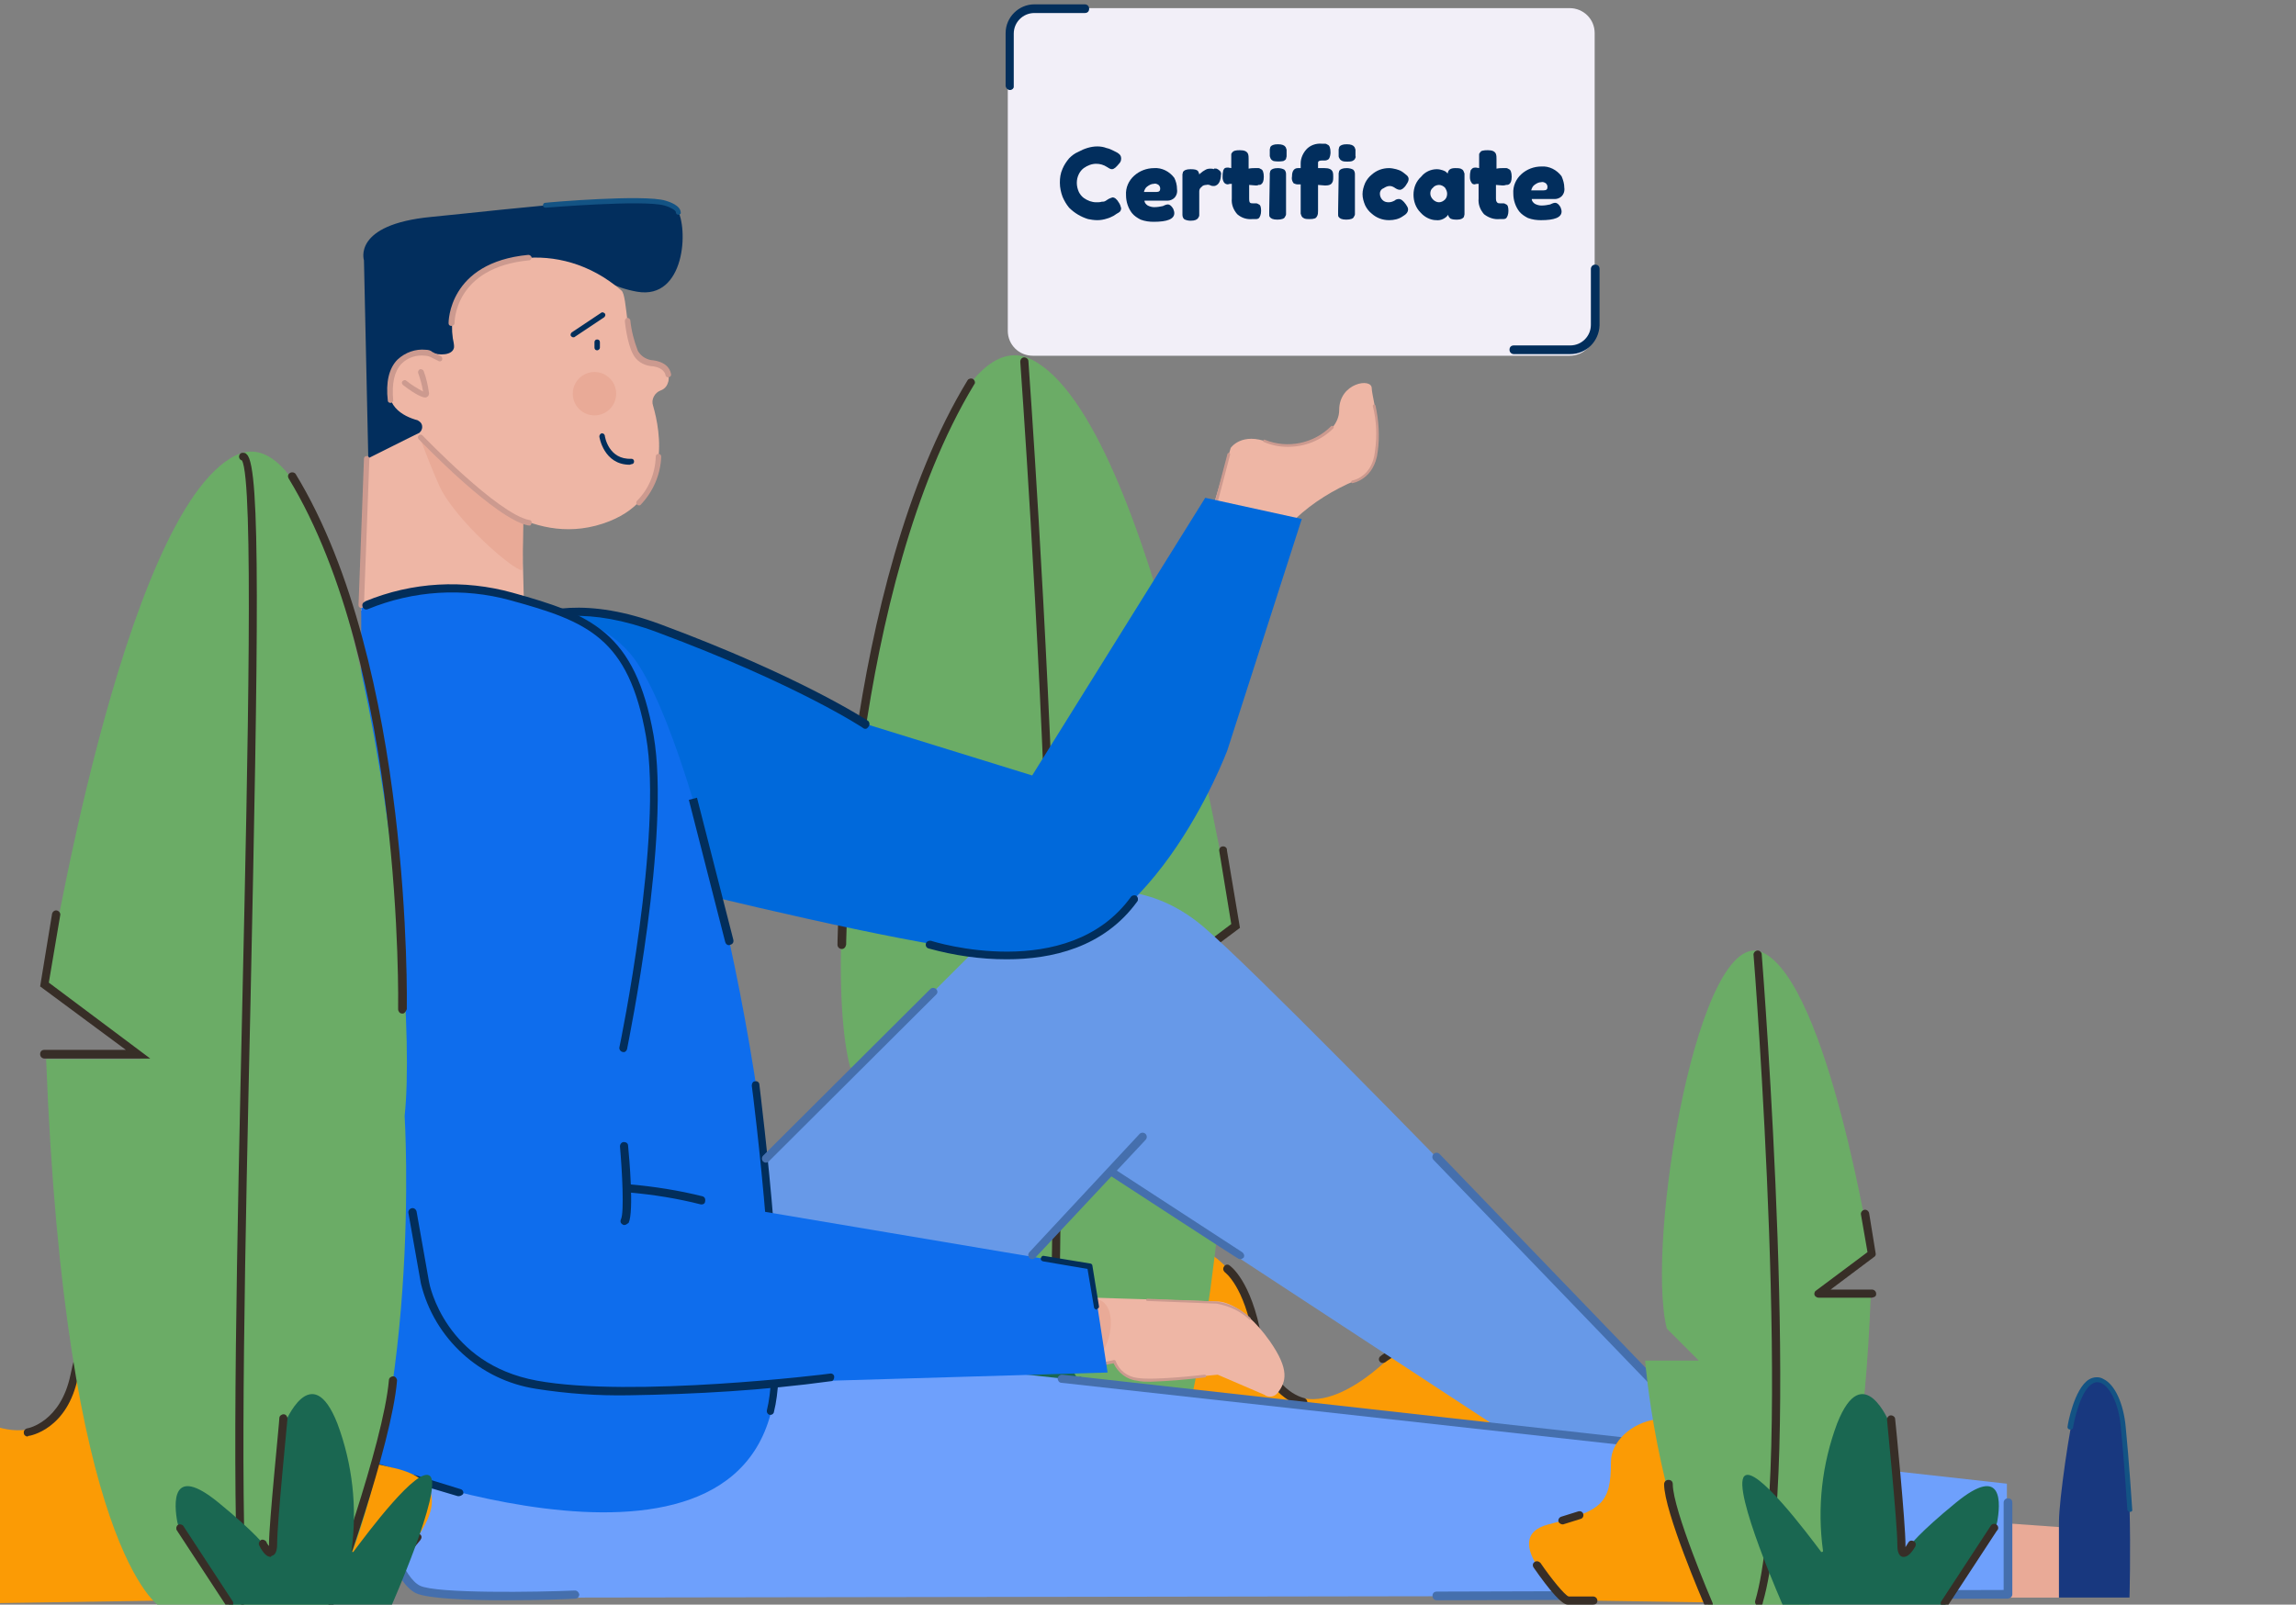 <?xml version="1.0" encoding="utf-8"?>
<!-- Generator: Adobe Illustrator 26.5.0, SVG Export Plug-In . SVG Version: 6.00 Build 0)  -->
<svg version="1.1" id="Layer_1" xmlns="http://www.w3.org/2000/svg" xmlns:xlink="http://www.w3.org/1999/xlink" x="0px" y="0px"
	 viewBox="0 0 423.3 295.9" style="enable-background:new 0 0 423.3 295.9;" xml:space="preserve">
<rect x="0" y="0" width="423.3" height="295.9" fill="#808080" stroke="none"/>
<style type="text/css">
	.st0{fill:#FB9B05;}
	.st1{fill:#372E27;}
	.st2{fill:#6BAC66;}
	.st3{fill:#1A6751;}
	.st4{fill:#EEB6A5;}
	.st5{fill:#E9AA97;}
	.st6{fill:#CC9A8F;}
	.st7{fill:#6799E8;}
	.st8{fill:#456FAD;}
	.st9{fill:#6EA0FC;}
	.st10{fill:#0069DB;}
	.st11{fill:#022E5B;}
	.st12{fill:#0E6DED;}
	.st13{fill:#022E5D;}
	.st14{fill:#F2EFF8;}
	.st15{fill:#18387F;}
	.st16{fill:#135384;}
</style>
<g id="Man_with_certificate">
	<g id="Group_340">
		<g id="Group_331">
			<g id="Path_3842">
				<path class="st0" d="M181,292.6c0,0-25.2-21.9-6.6-26.8s22-7.3,22-21.9s29.6-25.5,35.1,1.2c4.4,21.3,18.5,11,24,5.9
					c2.5-2.4,6-3.7,9.5-3.4c4.7,0.5,9.9,3.9,9.6,16.8c0,2.9-1.3,5.7-3.4,7.6c-5.9,5.3-17.9,17-14.5,21.7L181,292.6z"/>
			</g>
			<g id="Path_3843">
				<path class="st1" d="M273,254.6c-0.3,0-0.5-0.2-0.7-0.4c-1.6-3.3-3.8-5.3-6.5-6c-5-1.1-10.3,2.9-10.4,3c-0.3,0.2-0.8,0.2-1-0.1
					c-0.3-0.3-0.2-0.8,0.1-1c0.2-0.2,5.9-4.6,11.6-3.2c3.1,0.7,5.7,3,7.5,6.8c0.2,0.4,0,0.8-0.3,1
					C273.3,254.6,273.2,254.6,273,254.6z"/>
			</g>
			<g id="Path_3844">
				<path class="st1" d="M240.2,259.3h-0.1c-0.3-0.1-7.1-1.4-9-12.3c-1.7-9.9-5.3-12.4-5.3-12.4c-0.3-0.3-0.4-0.7-0.1-1.1
					c0.2-0.3,0.6-0.4,0.9-0.2c0.2,0.1,4.1,2.8,6,13.4c1.7,9.8,7.5,11,7.8,11.1c0.4,0.1,0.7,0.5,0.6,0.9
					C240.9,259,240.6,259.3,240.2,259.3z"/>
			</g>
			<g id="Path_3845">
				<path class="st1" d="M189.7,293.3H181c-2.3,0-8.8-8.9-11.5-12.8c-0.2-0.3-0.1-0.8,0.2-1c0.3-0.2,0.8-0.2,1,0.2c0,0,0,0,0,0
					c4,5.7,9,12,10.2,12.1h8.8c0.4,0,0.8,0.3,0.8,0.8S190.2,293.3,189.7,293.3L189.7,293.3z"/>
			</g>
			<g id="Line_213">
				<path class="st1" d="M179.3,265.2c-0.4,0-0.7-0.3-0.7-0.8c0-0.3,0.2-0.6,0.5-0.7l6-1.9c0.4-0.1,0.8,0.1,0.9,0.5
					c0.1,0.4-0.1,0.8-0.5,0.9l-6,1.9L179.3,265.2z"/>
			</g>
		</g>
		<g id="Group_332">
			<g id="Path_3846">
				<path class="st2" d="M205.1,293.5c0,0,18.6-11.2,22.3-108h-18.6l18.6-14.9c0,0-14.9-93.1-37.2-104.3s-41,100.6-33.5,130.4
					l11.1,11.1h-18.6c0,0,3.7,48.4,22.3,85.6L205.1,293.5z"/>
			</g>
			<g id="Path_3847">
				<path class="st1" d="M171.3,293.4c-0.3,0-0.6-0.2-0.7-0.5c-0.6-1.3-13.9-32.6-13.9-41.9c0-0.4,0.3-0.8,0.8-0.8s0.8,0.3,0.8,0.8
					c0,9,13.7,41,13.8,41.3c0.2,0.4,0,0.8-0.4,1C171.5,293.4,171.4,293.4,171.3,293.4z"/>
			</g>
			<g id="Path_3848">
				<path class="st1" d="M227.9,185.4h-20.8l19.9-15l-2.2-13.4c-0.1-0.4,0.1-0.8,0.5-0.9s0.8,0.1,0.9,0.5c0,0.1,0,0.1,0,0.2
					l2.4,14.3l-17.1,12.8h16.2c0.4,0,0.8,0.3,0.8,0.8S228.3,185.4,227.9,185.4L227.9,185.4z"/>
			</g>
			<g id="Path_3849">
				<path class="st1" d="M188.8,294.3h-0.2c-0.4-0.1-0.6-0.5-0.5-0.9c13.4-45.5,0.1-224.9,0-226.7c0-0.4,0.3-0.8,0.7-0.8
					c0,0,0,0,0,0c0.4,0,0.8,0.3,0.8,0.7c0,0,0,0,0,0c0.1,1.8,13.4,181.5,0,227.3C189.4,294.1,189.1,294.3,188.8,294.3z"/>
			</g>
			<g id="Path_3850">
				<path class="st1" d="M155.2,175L155.2,175c-0.4,0-0.8-0.3-0.8-0.8c0-0.7,0.9-66.2,24-104.1c0.2-0.3,0.7-0.4,1-0.2
					c0.3,0.2,0.5,0.7,0.2,1C156.9,108.4,156,173.6,156,174.2C155.9,174.7,155.6,175,155.2,175z"/>
			</g>
		</g>
		<g id="Group_333">
			<g id="Path_3851">
				<path class="st3" d="M210,293.5l10.2-15.3c0.5-0.7,0.8-1.6,1-2.4c0.7-3.5,1.5-12.2-8.5-4c-7.3,6-9.7,8.9-10.5,10.2
					c-0.1,0.1-0.2,0.2-0.3,0.1c-0.1,0-0.1-0.1-0.1-0.2l-2.6-26.4c0,0-5.4-13.6-10.9,0c-4.6,11.4-3.4,22.9-2.9,26.2
					c0,0.1-0.1,0.2-0.2,0.3c-0.1,0-0.2,0-0.2-0.1c-2.6-3.6-13.4-17.9-15.7-15.5c-2.7,2.7,8.1,27.2,8.1,27.2L210,293.5z"/>
			</g>
			<g id="Line_214">
				<path class="st1" d="M210.5,292.9c-0.1,0-0.2,0-0.3-0.1c-0.2-0.1-0.3-0.5-0.1-0.7l10.2-15.5c0.1-0.2,0.4-0.3,0.7-0.1
					c0,0,0,0,0,0c0.2,0.1,0.3,0.5,0.1,0.7l-10.2,15.5C210.8,292.8,210.6,292.9,210.5,292.9z"/>
			</g>
			<g id="Path_3852">
				<path class="st1" d="M201.9,282.5h-0.2c-0.8-0.2-0.9-1.3-0.9-2.4c0-4.2-2.1-25.4-2.1-25.6c0-0.3,0.2-0.5,0.4-0.6
					c0.3,0,0.5,0.2,0.6,0.5c0.1,0.9,2.1,21.5,2.1,25.8c0,0.5,0,0.9,0.1,1.3c0.4-0.5,0.8-1,1.1-1.6c0.1-0.2,0.4-0.3,0.7-0.2
					c0,0,0,0,0,0c0.2,0.1,0.4,0.4,0.2,0.7c0,0,0,0,0,0C203.5,281.4,202.7,282.5,201.9,282.5z"/>
			</g>
		</g>
		<g id="Group_334">
			<g id="Path_3853">
				<path class="st4" d="M198.3,252.7l7-1.8c0,0,1.5,2.8,3.7,3.4s15.5-0.8,15.5-0.8l8.6,3.7c0.8,0.6,1.9,0.4,2.5-0.4l0,0
					c1.5-2,2.2-4.2-1.5-9.5c-5.3-7.5-9.6-7.3-9.6-7.3l-26.2-0.8C198.4,239.2,191.6,245.2,198.3,252.7z"/>
			</g>
			<g id="Path_3854">
				<path class="st5" d="M198.4,252.1c0,0-5.5-11.1,2.5-12.5C207.5,238.4,205.1,252.9,198.4,252.1z"/>
			</g>
			<g id="Path_3855">
				<path class="st6" d="M212.1,254.8c-0.8,0-1.7,0-2.5-0.2c-1.9-0.2-3.5-1.5-4.3-3.2l-5.5,1.1c-0.1,0-0.3-0.1-0.3-0.2
					c0-0.1,0.1-0.3,0.2-0.3c0,0,0,0,0,0l5.7-1.2c0.1,0,0.2,0,0.3,0.2c0.6,1.7,2.2,2.9,4,3.1c3.3,0.5,12.3-0.6,12.4-0.6
					c0.1,0,0.3,0.1,0.3,0.2c0,0,0,0,0,0c0,0.1-0.1,0.3-0.2,0.3c0,0,0,0,0,0C218.7,254.4,215.4,254.7,212.1,254.8z"/>
			</g>
			<g id="Path_3856">
				<path class="st6" d="M230.5,243.4c-0.1,0-0.1,0-0.2-0.1c-1.6-1.5-3.7-2.5-6-2.9l-12.8-0.5c-0.1,0-0.2-0.1-0.2-0.2
					s0.1-0.2,0.2-0.2l12.8,0.5c2.3,0.3,4.5,1.4,6.2,3c0.1,0.1,0.1,0.2,0,0.3c0,0,0,0,0,0C230.6,243.3,230.5,243.3,230.5,243.4z"/>
			</g>
		</g>
		<g id="Group_335">
			<g id="Path_3857">
				<path class="st4" d="M223.9,92.6l3-10c0,0,2-3,7-1s13-1,13-6s6-6,6-4s4,14-3,17c-4,1.7-7.8,4-11,7
					C238.9,95.6,230.9,96.6,223.9,92.6z"/>
			</g>
			<g id="Path_3858">
				<path class="st6" d="M237.4,82.4c-1.5,0-3-0.3-4.4-0.9c-0.1,0-0.2-0.2-0.1-0.3c0,0,0,0,0,0c0.1-0.1,0.2-0.2,0.3-0.1
					c4.2,1.7,9,0.7,12.2-2.5c0.1-0.1,0.2-0.1,0.4,0s0.1,0.2,0,0.4c0,0,0,0,0,0C243.6,81.2,240.6,82.4,237.4,82.4z"/>
			</g>
			<g id="Path_3859">
				<path class="st6" d="M249.3,89.1c-0.1,0-0.2-0.1-0.2-0.2c0-0.1,0.1-0.3,0.2-0.3c0.1,0,3.7-0.6,4.2-5.4c0.4-2.8,0.3-5.6-0.4-8.3
					c0-0.1,0-0.3,0.2-0.3c0,0,0,0,0,0c0.1,0,0.3,0.1,0.3,0.2c0,0,0,0,0,0c0.6,2.8,0.8,5.7,0.4,8.5C253.4,88.4,249.4,89.1,249.3,89.1
					L249.3,89.1z"/>
			</g>
			<g id="Line_215">
				<path class="st6" d="M224.3,92.4L224.3,92.4c-0.2,0-0.3-0.2-0.2-0.3c0,0,0,0,0,0l2.2-8.4c0-0.1,0.2-0.2,0.3-0.2
					c0.1,0,0.2,0.2,0.2,0.3c0,0,0,0,0,0l-2.2,8.4C224.6,92.3,224.5,92.4,224.3,92.4z"/>
			</g>
		</g>
		<g id="Path_3860">
			<path class="st7" d="M99.3,255.5l84.6-84.4c0,0,20.3-15.5,38.2,0s113.5,115.6,113.5,115.6l-13,7l-118.1-77.4l-72.6,77.5
				L99.3,255.5z"/>
		</g>
		<g id="Line_216">
			<path class="st8" d="M325.7,277.3c-0.2,0-0.4-0.1-0.5-0.2l-60.9-63.2c-0.3-0.3-0.3-0.8,0-1.1c0.3-0.3,0.8-0.3,1.1,0l60.9,63.2
				c0.3,0.3,0.3,0.8,0,1.1C326.1,277.2,325.9,277.3,325.7,277.3z"/>
		</g>
		<g id="Path_3861">
			<path class="st5" d="M365.6,280.6l14,1v13h-14V280.6z"/>
		</g>
		<g id="Path_3862">
			<path class="st9" d="M67.2,239.9L370,273.6v20.6l-262.4,0.4c-3.9,0-28,1-30-1C69.7,285.8,63.6,260,67.2,239.9z"/>
		</g>
		<g id="Line_217">
			<path class="st8" d="M331,270L331,270L195.7,255c-0.4,0-0.7-0.4-0.7-0.8s0.4-0.7,0.8-0.7c0,0,0,0,0,0l135.2,15.1
				c0.4,0,0.7,0.4,0.7,0.8C331.8,269.8,331.4,270.1,331,270z"/>
		</g>
		<g id="Path_3863">
			<path class="st8" d="M264.9,295.1c-0.4,0-0.8-0.3-0.8-0.8s0.3-0.8,0.8-0.8l104.5-0.3v-16.1c0-0.4,0.3-0.8,0.8-0.8
				s0.8,0.3,0.8,0.8v16.9c0,0.4-0.3,0.7-0.8,0.8L264.9,295.1z"/>
		</g>
		<g id="Group_339">
			<g id="Group_336">
				<g id="Path_3864">
					<path class="st0" d="M289,295.1c0,0-13.3-11.5-3.5-14s11.5-3.8,11.5-11.5s15.6-13.4,18.5,0.6c2.3,11.2,9.7,5.8,12.6,3.1
						c1.3-1.3,3.2-1.9,5-1.8c2.5,0.3,5.2,2,5.1,8.8c0,1.5-0.7,3-1.8,4c-3.1,2.8-9.4,8.9-7.6,11.4L289,295.1z"/>
				</g>
				<g id="Path_3865">
					<path class="st1" d="M337.4,275.5c-0.3,0-0.5-0.2-0.7-0.4c-0.5-1.4-1.7-2.5-3.2-2.9c-2.5-0.6-5.1,1.5-5.1,1.5
						c-0.3,0.3-0.8,0.2-1.1-0.1s-0.2-0.8,0.1-1.1l0,0c0.1-0.1,3.2-2.5,6.4-1.8c1.9,0.5,3.5,1.9,4.2,3.7c0.2,0.4,0,0.8-0.4,1
						C337.6,275.5,337.5,275.5,337.4,275.5z"/>
				</g>
				<g id="Path_3866">
					<path class="st1" d="M320.2,278H320c-0.2,0-4-0.8-5-6.8c-0.9-5-2.6-6.3-2.6-6.3c-0.3-0.2-0.4-0.7-0.2-1c0.2-0.3,0.7-0.4,1-0.2
						c0.2,0.1,2.3,1.6,3.3,7.3c0.9,4.9,3.8,5.5,3.8,5.5c0.4,0.1,0.7,0.5,0.6,0.9C320.9,277.8,320.5,278,320.2,278L320.2,278z"/>
				</g>
				<g id="Path_3867">
					<path class="st1" d="M293.7,295.9H289c-1,0-3.1-2.3-6.3-6.9c-0.2-0.4-0.1-0.8,0.3-1c0.3-0.2,0.7-0.1,1,0.2
						c1.9,2.8,4.5,6,5.2,6.2h4.5c0.4,0,0.8,0.3,0.8,0.8S294.1,295.9,293.7,295.9L293.7,295.9L293.7,295.9z"/>
				</g>
				<g id="Line_218">
					<path class="st1" d="M288.1,281.1c-0.4,0-0.8-0.3-0.8-0.7c0-0.3,0.2-0.6,0.5-0.7l3.2-1c0.4-0.1,0.8,0.1,0.9,0.5
						c0.1,0.4-0.1,0.8-0.5,0.9l-3.2,1C288.3,281.1,288.2,281.1,288.1,281.1z"/>
				</g>
			</g>
			<g id="Group_337">
				<g id="Path_3868">
					<path class="st2" d="M333,296.4c0,0,9.9-5.9,11.9-57.4H335l9.9-7.9c0,0-7.9-49.5-19.8-55.4s-21.8,53.4-17.8,69.3l5.9,5.9h-9.9
						c0,0,2,25.7,11.9,45.5H333z"/>
				</g>
				<g id="Path_3869">
					<path class="st1" d="M315,296.6c-0.3,0-0.6-0.2-0.7-0.5c-0.3-0.7-7.5-17.4-7.5-22.4c0-0.4,0.3-0.8,0.8-0.8s0.8,0.3,0.8,0.8
						c0,4.7,7.2,21.6,7.3,21.8c0.2,0.4,0,0.8-0.4,1c0,0,0,0,0,0C315.2,296.6,315.1,296.6,315,296.6z"/>
				</g>
				<g id="Path_3870">
					<path class="st1" d="M345.1,239.3h-9.8c-0.4,0-0.8-0.3-0.8-0.7c0-0.2,0.1-0.5,0.3-0.6l9.5-7.1l-1.2-6.9
						c-0.1-0.4,0.2-0.8,0.6-0.9c0.4-0.1,0.8,0.2,0.9,0.6l1.2,7.4c0.1,0.3-0.1,0.6-0.3,0.7l-8,6h7.6c0.4,0,0.8,0.3,0.8,0.8
						S345.6,239.2,345.1,239.3L345.1,239.3z"/>
				</g>
				<g id="Path_3871">
					<path class="st1" d="M324.3,296.1h-0.2c-0.4-0.1-0.6-0.5-0.5-0.9c7.1-24.1-0.2-118-0.3-119c-0.1-0.4,0.2-0.8,0.6-0.9
						s0.8,0.2,0.9,0.6c0,0,0,0.1,0,0.1c0.3,3.9,7.4,95.1,0.2,119.5C325,295.9,324.7,296.1,324.3,296.1z"/>
				</g>
			</g>
			<g id="Group_338">
				<g id="Path_3872">
					<path class="st3" d="M358.2,296.6l9.1-13.7c0.4-0.7,0.7-1.4,0.9-2.2c0.6-3.2,1.3-10.9-7.6-3.6c-6.6,5.4-8.7,8-9.4,9.1
						c-0.1,0.1-0.2,0.1-0.3,0.1c-0.1,0-0.1-0.1-0.1-0.2l-2.4-23.6c0,0-4.9-12.2-9.7,0c-2.8,7.5-3.7,15.5-2.6,23.5
						c0,0.1-0.1,0.2-0.2,0.2c0,0,0,0,0,0c-0.1,0-0.2,0-0.2-0.1c-2.4-3.2-12-16-14.1-13.9c-2.4,2.4,7.3,24.3,7.3,24.3L358.2,296.6z"
						/>
				</g>
				<g id="Line_219">
					<path class="st1" d="M358.6,296.4c-0.4,0-0.8-0.3-0.8-0.7c0-0.1,0-0.3,0.1-0.4l9.1-13.9c0.2-0.4,0.7-0.5,1-0.3
						c0.4,0.2,0.5,0.7,0.3,1c0,0,0,0.1-0.1,0.1l-9.1,13.9C359.1,296.2,358.9,296.4,358.6,296.4z"/>
				</g>
				<g id="Path_3873">
					<path class="st1" d="M351,287.1h-0.2c-1-0.2-1-1.7-1-2.4c0-3.8-1.9-22.7-1.9-22.9c0-0.4,0.3-0.8,0.7-0.8c0.4,0,0.8,0.3,0.8,0.7
						c0.1,0.8,1.9,19.2,1.9,23.1c0,0.2,0,0.4,0,0.5c0.2-0.3,0.3-0.5,0.5-0.8c0.2-0.4,0.6-0.5,1-0.3c0,0,0,0,0,0
						c0.4,0.2,0.5,0.6,0.3,1C352.4,286.4,351.7,287.1,351,287.1z"/>
				</g>
			</g>
		</g>
		<g id="Path_3874">
			<path class="st10" d="M76.4,151.3c0,0-1.4-16,13-32.9c9.9-11.6,32.8-3.2,46.3,3.3c8.6,4.1,14.5,7.1,23.9,11.8l30.7,9.5l31.9-51.2
				l17.8,3.9l-13.7,42.6c0,0-14.7,39.6-40.6,37.7S76.4,151.3,76.4,151.3z"/>
		</g>
		<g id="Path_3875">
			<path class="st11" d="M159.6,134.4c-0.1,0-0.3,0-0.4-0.1c-0.1-0.1-12.2-8.1-38-17.7c-25.1-9.4-33.3,6-33.7,6.6
				c-0.2,0.4-0.6,0.5-1,0.3s-0.5-0.6-0.3-1c0.1-0.2,9.1-17.2,35.5-7.4c25.9,9.6,38.1,17.7,38.3,17.8c0.3,0.2,0.4,0.7,0.2,1
				C160,134.2,159.8,134.4,159.6,134.4L159.6,134.4z"/>
		</g>
		<g id="Path_3876">
			<path class="st12" d="M66.6,111.6c0,0,38.7-6.4,50.5,10.1c11.8,16.5,28.4,89.8,26,132.4c-2.5,44.5-76.5,15.5-76.5,15.5
				L66.6,111.6z"/>
		</g>
		<g id="Path_3877">
			<path class="st11" d="M142.1,260.9h-0.2c-0.4-0.1-0.6-0.5-0.5-0.9c3.2-12.7-2.7-59.3-2.8-59.8c0-0.4,0.2-0.8,0.6-0.8
				c0.4-0.1,0.8,0.2,0.8,0.6c0,0,0,0,0,0c0.2,1.9,6,47.4,2.7,60.3C142.7,260.6,142.4,260.9,142.1,260.9z"/>
		</g>
		<g id="Path_3878">
			<path class="st4" d="M67.9,83.8l-1.3,28.8c0,0,16.3-6.9,30-1.1l-0.4-15.8L77.6,79.7L67.9,83.8z"/>
		</g>
		<g id="Path_3879">
			<path class="st12" d="M66.6,111.6c0,0,17.7-7.4,40.5,2.3c15.6,6.7,14.4,34.2,12.1,50.9c-1.5,10.7-2.6,18-4.5,29.8l0.4,24.5
				l86.1,14.5l3,19.5l-70.9,2.1c0,0-47.9,10.3-54.7-18.2S66.6,111.6,66.6,111.6z"/>
		</g>
		<g id="Path_3880">
			<path class="st5" d="M77.1,79.9c0,0,3.1,8.3,4.4,10.7c4,7,14.7,15.7,14.8,14.4s0.2-9.4,0.2-9.4L77.1,79.9z"/>
		</g>
		<g id="Path_3881">
			<path class="st13" d="M67.9,84.5L67.1,48c0,0-2.2-6.6,12.4-8s43.1-5.1,45.3-1.5s1.5,16.8-7.3,15.3s-11.8-8.2-25-5.2
				s-7.9,19.1-7.9,19.1l-6.1-2.1c-1.8-0.5-2.7,0.1-4.1,1.3c-0.9,0.7-2.9,2.7-0.9,6.7l6,5.1L67.9,84.5z"/>
		</g>
		<g id="Path_3882">
			<path class="st4" d="M114.6,53.6c1.1,1,0.8,9.8,3,12c1,1,2.7,1.4,4.3,2.1c1.2,0.5,1.7,1.9,1.2,3c-0.2,0.6-0.7,1.1-1.3,1.3l0,0
				c-1.1,0.4-1.8,1.7-1.4,2.8c1.4,4.8,3.5,16.7-8,21.3c-14,5.6-25.3-6.3-26.2-7.2c0,0-0.1-0.1-0.1-0.1l-8.6-8
				c-0.4-0.4-0.3-0.9,0.1-1.3l0,0c0.4-0.6,0.3-1.4-0.3-1.8c-0.1-0.1-0.2-0.1-0.3-0.2c-2.6-0.7-6.8-2.7-4.7-8.4
				c1.6-4.4,5-4.6,7.8-3.9c1.7,0.4,3.9,0.1,3.6-1.7c-0.7-3-0.4-6.2,1-9C87.6,47.6,102.9,43.4,114.6,53.6z"/>
		</g>
		<g id="Rectangle_213">
			<path class="st14" d="M190.4,1.5h99c2.5,0,4.6,2,4.6,4.6v54.9c0,2.5-2,4.6-4.6,4.6h-99c-2.5,0-4.6-2-4.6-4.6V6.1
				C185.9,3.5,187.9,1.5,190.4,1.5z"/>
		</g>
		<g id="Path_3883">
			<path class="st11" d="M186.2,16.6c-0.4,0-0.7-0.3-0.8-0.7c0,0,0,0,0,0V6.1c0-2.9,2.4-5.3,5.3-5.3h9.3c0.4,0,0.8,0.3,0.8,0.8
				s-0.3,0.8-0.8,0.8h-9.3c-2.1,0-3.8,1.7-3.8,3.8v9.8C186.9,16.3,186.6,16.6,186.2,16.6z"/>
		</g>
		<g id="Path_3884">
			<path class="st11" d="M289.5,65.3h-10.4c-0.4,0-0.8-0.3-0.8-0.8s0.3-0.8,0.8-0.8h10.4c2.1,0,3.8-1.7,3.8-3.8V49.6
				c0-0.4,0.3-0.8,0.8-0.8s0.8,0.3,0.8,0.8V60C294.8,62.9,292.5,65.3,289.5,65.3z"/>
		</g>
		<g id="Line_220">
			<path class="st11" d="M105.7,62.2c-0.2,0-0.3-0.1-0.4-0.2c-0.2-0.2-0.1-0.5,0.1-0.7l5.4-3.6c0.2-0.2,0.5-0.1,0.7,0.1c0,0,0,0,0,0
				c0.2,0.2,0.1,0.5-0.1,0.7c0,0,0,0,0,0l-5.4,3.6C105.9,62.2,105.8,62.2,105.7,62.2z"/>
		</g>
		<g id="Rectangle_214">
			<path class="st11" d="M110.1,64.6L110.1,64.6c-0.3,0-0.5-0.2-0.5-0.5v-1c0-0.3,0.2-0.5,0.5-0.5l0,0c0.3,0,0.5,0.2,0.5,0.5v1
				C110.6,64.4,110.3,64.6,110.1,64.6z"/>
		</g>
		<g id="Path_3885">
			<path class="st11" d="M116.1,85.7c-4.8,0-5.6-5.1-5.6-5.2c0-0.3,0.2-0.5,0.4-0.6c0.3,0,0.5,0.1,0.6,0.4c0,0,0,0,0,0
				c0,0.2,0.7,4.5,4.9,4.3c0.3,0,0.5,0.2,0.5,0.5c0,0,0,0,0,0c0,0.3-0.2,0.5-0.5,0.5c0,0,0,0,0,0L116.1,85.7z"/>
		</g>
		<g id="Ellipse_68">
			<circle class="st5" cx="109.6" cy="72.6" r="4"/>
		</g>
		<g id="Path_3886">
			<path class="st6" d="M97.5,96.9h-0.1C91.3,95.7,77.8,81.6,77.2,81c-0.2-0.2-0.2-0.5,0-0.7c0.2-0.2,0.5-0.2,0.7,0
				c0.1,0.1,13.9,14.5,19.7,15.6c0.3,0,0.5,0.3,0.4,0.6S97.8,97,97.5,96.9L97.5,96.9z"/>
		</g>
		<g id="Path_3887">
			<path class="st6" d="M123.2,69.6c-0.2,0-0.5-0.2-0.5-0.4c-0.1-0.7-0.9-1.6-2.8-1.7c-1.4-0.2-2.6-1-3.2-2.2c-1.1-2-1.5-6-1.5-6.1
				c0-0.3,0.2-0.5,0.4-0.6c0.3,0,0.5,0.2,0.6,0.4c0.2,2,0.7,3.9,1.4,5.7c0.5,0.9,1.4,1.5,2.4,1.7c2.5,0.2,3.5,1.4,3.7,2.5
				C123.8,69.3,123.6,69.5,123.2,69.6L123.2,69.6z"/>
		</g>
		<g id="Path_3888">
			<path class="st6" d="M117.8,93.2c-0.3,0-0.5-0.2-0.5-0.5c0-0.1,0.1-0.3,0.1-0.3c2.2-2.2,3.4-5.1,3.5-8.2c0-0.3,0.2-0.5,0.5-0.5
				s0.5,0.2,0.5,0.5c-0.1,3.3-1.5,6.5-3.8,8.9C118,93.2,117.9,93.2,117.8,93.2z"/>
		</g>
		<g id="Path_3889">
			<path class="st6" d="M72,74.3c-0.3,0-0.5-0.2-0.5-0.4c-0.4-3.4,0.2-6,1.8-7.6c1.4-1.3,3.3-2,5.2-1.8c0.4,0,0.9,0.1,1.2,0.4
				l1.6,0.8c0.2,0.1,0.3,0.4,0.2,0.7c-0.1,0.2-0.4,0.3-0.6,0.2l-1.6-0.8c-0.3-0.1-0.6-0.2-0.9-0.2c-1.6-0.2-3.2,0.3-4.4,1.5
				c-1.3,1.4-1.8,3.6-1.5,6.8C72.5,74,72.3,74.3,72,74.3L72,74.3z"/>
		</g>
		<g id="Path_3890">
			<path class="st6" d="M78.4,73.3c-0.4,0-1.5-0.3-4.1-2.3c-0.2-0.2-0.3-0.5-0.1-0.7c0.2-0.2,0.5-0.3,0.7-0.1c1,0.8,2,1.4,3.1,2
				c-0.2-1.2-0.5-2.3-0.9-3.4c-0.1-0.3,0.1-0.6,0.3-0.7c0.3-0.1,0.6,0.1,0.7,0.3c0.5,1.3,0.8,2.7,1,4.1c0,0.3-0.1,0.6-0.4,0.7
				C78.6,73.3,78.5,73.3,78.4,73.3z"/>
		</g>
		<g id="Line_221">
			<path class="st6" d="M66.6,112.1L66.6,112.1c-0.3,0-0.5-0.2-0.5-0.5c0,0,0,0,0,0l1-27c0-0.3,0.2-0.5,0.5-0.5s0.5,0.2,0.5,0.5
				l-1,27C67.1,111.9,66.9,112.1,66.6,112.1C66.6,112.1,66.6,112.1,66.6,112.1z"/>
		</g>
		<g id="Path_3891">
			<path class="st6" d="M83.2,60.1c-0.3,0-0.5-0.2-0.5-0.5c0-0.1-0.1-11.2,14.7-12.6c0.3,0,0.5,0.2,0.6,0.4S97.8,48,97.6,48
				c-13.9,1.3-13.8,11.5-13.8,11.6C83.8,59.9,83.5,60.1,83.2,60.1C83.3,60.1,83.3,60.1,83.2,60.1L83.2,60.1z"/>
		</g>
		<g id="Path_3892">
			<path class="st11" d="M185.6,176.9c-4.9,0-9.7-0.7-14.4-2c-0.4-0.1-0.6-0.5-0.5-0.9c0,0,0,0,0,0c0.1-0.4,0.6-0.6,1-0.5
				c0.2,0.1,25.2,7.9,36.8-8.1c0.2-0.3,0.7-0.4,1-0.2c0.3,0.2,0.4,0.7,0.2,1C203.5,174.8,193.8,176.9,185.6,176.9z"/>
		</g>
		<g id="Path_3893">
			<path class="st11" d="M114.9,194h-0.1c-0.4-0.1-0.7-0.5-0.6-0.9c0,0,0,0,0,0c0.1-0.4,8.1-39.2,4.9-57.3
				c-3.2-18.2-10.8-21.2-25-25.1c-8.7-2.4-17.9-1.8-26.2,1.6c-0.4,0.2-0.8,0.1-1-0.3s-0.1-0.8,0.3-1c0,0,0.1,0,0.1-0.1
				c8.7-3.6,18.2-4.1,27.2-1.6c14.4,4,22.6,7.2,26,26.3c3.2,18.3-4.6,56.3-4.9,57.9C115.5,193.8,115.2,194.1,114.9,194z"/>
		</g>
		<g id="Path_3894">
			<path class="st11" d="M115.9,257.3c-5.7,0.1-11.4-0.3-17.1-1.2c-10.3-1.6-18.7-9.2-21.2-19.4l-2.3-13c-0.1-0.4,0.2-0.8,0.6-0.9
				c0.4-0.1,0.8,0.2,0.9,0.6l2.3,13c0.1,0.6,3,15.1,19.9,18.2c17.4,3.2,53.6-1.2,54-1.3c0.4-0.1,0.8,0.2,0.8,0.6c0,0,0,0,0,0
				c0,0.4-0.2,0.8-0.6,0.8C140.8,256.4,128.3,257.1,115.9,257.3z"/>
		</g>
		<g id="Path_3895">
			<path class="st11" d="M115.1,225.9c-0.1,0-0.2,0-0.3-0.1c-0.4-0.2-0.5-0.6-0.3-1c0,0,0,0,0,0c0.6-1.3,0.2-8.9-0.2-13.4
				c0-0.4,0.3-0.8,0.7-0.8c0,0,0,0,0,0c0.4,0,0.8,0.2,0.8,0.7c0,0,0,0,0,0c0.2,2,1.1,12.1,0.1,14.2
				C115.6,225.7,115.4,225.9,115.1,225.9z"/>
		</g>
		<g id="Path_3896">
			<path class="st11" d="M129.4,222.1c-0.1,0-0.1,0-0.2,0c-4.3-1.1-8.7-1.8-13.2-2.2c-0.4,0-0.7-0.4-0.7-0.8s0.4-0.7,0.8-0.7
				c4.5,0.4,9,1.1,13.4,2.2c0.4,0.1,0.6,0.5,0.5,0.9C130,221.9,129.7,222.1,129.4,222.1L129.4,222.1z"/>
		</g>
		<g id="Path_3897">
			<path class="st8" d="M190.3,232.2c-0.2,0-0.4-0.1-0.5-0.2c-0.3-0.3-0.3-0.8,0-1.1l20.3-21.8c0.3-0.3,0.8-0.3,1.1,0
				c0.3,0.3,0.3,0.8,0,1.1L190.8,232C190.7,232.1,190.5,232.2,190.3,232.2z"/>
		</g>
		<g id="Path_3898">
			<path class="st8" d="M228.7,232.2c-0.1,0-0.2,0-0.4-0.1c-0.6-0.3-21.3-13.8-23.6-15.3c-0.3-0.2-0.4-0.7-0.2-1s0.7-0.4,1-0.2l0,0
				c6.3,4.1,22.9,14.9,23.5,15.3c0.3,0.2,0.5,0.6,0.3,1C229.2,232,228.9,232.2,228.7,232.2z"/>
		</g>
		<g id="Line_222">
			<path class="st8" d="M141.2,214.4c-0.2,0-0.4-0.1-0.5-0.2c-0.3-0.3-0.3-0.8,0-1.1l30.8-30.7c0.3-0.3,0.8-0.3,1.1,0
				c0.3,0.3,0.3,0.7,0,1l-30.8,30.7C141.6,214.3,141.4,214.4,141.2,214.4z"/>
		</g>
		<g id="Path_3899">
			<path class="st11" d="M202.2,241.5c-0.2,0-0.5-0.2-0.5-0.4l-1.2-7.1l-8.2-1.4c-0.3-0.1-0.5-0.3-0.4-0.6c0.1-0.3,0.3-0.5,0.6-0.4
				l8.5,1.4c0.2,0,0.4,0.2,0.4,0.4l1.2,7.4c0.1,0.3-0.1,0.5-0.4,0.6C202.3,241.5,202.3,241.5,202.2,241.5L202.2,241.5z"/>
		</g>
		<g id="Path_3900">
			<path class="st11" d="M134.4,174.3c-0.3,0-0.6-0.2-0.7-0.6l-6.7-26.2l1.5-0.4l6.7,26.2c0.1,0.4-0.1,0.8-0.5,0.9
				C134.5,174.3,134.4,174.3,134.4,174.3z"/>
		</g>
		<g id="Path_3901">
			<path class="st11" d="M84.6,275.9c-0.1,0-0.1,0-0.2,0c-4.9-1.4-17.9-5.5-18-5.5c-0.3-0.1-0.5-0.4-0.5-0.7v-99
				c0-0.4,0.3-0.8,0.8-0.8s0.8,0.3,0.8,0.8v98.5c2.5,0.8,13.1,4.1,17.4,5.4c0.4,0.1,0.6,0.5,0.5,0.9
				C85.2,275.7,84.9,275.9,84.6,275.9L84.6,275.9z"/>
		</g>
		<g id="Path_3902">
			<path class="st8" d="M93.1,295.1c-6.9,0-14.2-0.3-16.4-1.3c-4.3-2.1-6.9-12.7-7-13.2c-0.1-0.4,0.2-0.8,0.6-0.9
				c0.4-0.1,0.8,0.1,0.9,0.5c0,0,0,0,0,0c0.7,2.9,3.2,10.7,6.2,12.2s21.7,1.2,28.6,0.9c0.4,0,0.7,0.3,0.8,0.7c0,0.4-0.3,0.8-0.7,0.8
				C104.9,294.9,99.2,295.1,93.1,295.1z"/>
		</g>
		<g id="Path_3903">
			<path class="st15" d="M379.6,281.6v-1c0-4,2.1-18.4,3-21c1-3,3-8,7-3s3,38,3,38h-13V281.6z"/>
		</g>
		<g id="Path_3904">
			<path class="st16" d="M125.1,39.6c-0.3,0-0.5-0.2-0.5-0.5c0-0.3-1-0.9-2.1-1.2c-3.9-1.1-21.7,0.4-21.9,0.4
				c-0.3,0-0.5-0.2-0.5-0.4c0,0,0,0,0,0c0-0.3,0.2-0.5,0.4-0.5c0,0,0,0,0,0c0.7-0.1,18.2-1.6,22.2-0.4c0.7,0.2,2.8,0.9,2.8,2.2
				C125.6,39.4,125.3,39.6,125.1,39.6z"/>
		</g>
		<g id="Crtificate">
			<g>
				<path class="st13" d="M203.9,37l0.3-0.2c0.3-0.2,0.6-0.3,0.9-0.4c0.4,0,0.8,0.3,1.2,1c0.2,0.3,0.3,0.6,0.4,1
					c0,0.2-0.1,0.5-0.2,0.6c-0.2,0.2-0.4,0.3-0.6,0.4l-0.6,0.4c-0.4,0.2-0.8,0.4-1.2,0.5c-0.6,0.2-1.2,0.3-1.8,0.3
					c-0.6,0-1.2-0.1-1.7-0.2c-1.3-0.4-2.5-1.1-3.5-2.1c-0.5-0.6-0.9-1.3-1.2-2c-0.3-0.8-0.5-1.7-0.5-2.6c0-0.9,0.1-1.7,0.5-2.6
					c0.3-0.7,0.7-1.3,1.2-1.9c0.5-0.5,1-0.9,1.7-1.2c1.1-0.6,2.3-1,3.5-1c0.6,0,1.2,0.1,1.7,0.3c0.5,0.1,0.9,0.3,1.3,0.5l0.4,0.2
					c0.2,0.1,0.4,0.2,0.5,0.3c0.3,0.2,0.5,0.5,0.5,0.9c0,0.4-0.1,0.7-0.4,1c-0.5,0.6-0.9,1-1.3,1c-0.3,0-0.6-0.2-0.9-0.4
					c-0.6-0.4-1.3-0.6-2-0.6c-0.8,0-1.6,0.3-2.3,0.8c-0.4,0.3-0.7,0.7-0.9,1.1c-0.5,1-0.5,2.2,0,3.3c0.2,0.4,0.5,0.8,0.9,1.1
					c0.7,0.5,1.5,0.8,2.3,0.8c0.4,0,0.7,0,1-0.1C203.4,37.2,203.6,37.2,203.9,37z"/>
				<path class="st13" d="M224.3,31.1c0.2,0.1,0.4,0.2,0.6,0.4c0.2,0.2,0.3,0.5,0.2,0.8c0,0.4-0.1,0.9-0.3,1.3
					c-0.2,0.4-0.6,0.7-1,0.7c-0.2,0-0.4,0-0.6-0.1c-0.2-0.1-0.5-0.2-0.8-0.1c-0.3,0-0.7,0.1-0.9,0.4c-0.3,0.2-0.4,0.5-0.4,0.8v3.8
					c0,0.2,0,0.4,0,0.6c0,0.2-0.1,0.3-0.2,0.5c-0.2,0.3-0.6,0.5-1.4,0.5c-0.4,0-0.9-0.1-1.2-0.3c-0.2-0.2-0.3-0.5-0.3-0.8v-6.8
					c0-0.2,0-0.4,0-0.6c0-0.2,0.1-0.3,0.1-0.5c0.2-0.3,0.6-0.5,1.4-0.5s1.2,0.1,1.4,0.4c0.1,0.2,0.2,0.4,0.2,0.6
					c0.1-0.1,0.1-0.2,0.3-0.3c0.2-0.2,0.5-0.4,0.7-0.5c0.3-0.2,0.6-0.3,1-0.3c0.2,0,0.5,0,0.7,0.1C223.8,31,224,31.1,224.3,31.1z"/>
				<path class="st13" d="M231.5,34.2l-1.2-0.1v2.5c0,0.2,0,0.5,0.1,0.7c0.1,0.2,0.4,0.2,0.6,0.2c0.2,0,0.4,0,0.6,0
					c0.2,0,0.3,0.1,0.5,0.2c0.3,0.1,0.4,0.6,0.4,1.2s-0.2,1.2-0.5,1.4c-0.2,0.1-0.3,0.1-0.5,0.1c-0.2,0-0.4,0-0.6,0
					c-1,0.1-2-0.2-2.8-0.9c-0.7-0.8-1.1-1.8-1-2.9v-2.7c-0.2,0-0.5,0-0.7,0.1c-0.3,0-0.5-0.1-0.7-0.3c-0.2-0.3-0.3-0.6-0.3-1
					c0-0.4,0-0.7,0.1-1.1c0-0.2,0.1-0.3,0.2-0.5c0.2-0.2,0.5-0.2,0.7-0.2l0.6,0.1v-1.9c0-0.2,0-0.4,0-0.6c0-0.2,0.1-0.3,0.2-0.4
					c0.2-0.3,0.6-0.4,1.4-0.4s1.3,0.2,1.5,0.7c0.1,0.3,0.1,0.6,0.1,0.9v1.8c0.5-0.1,0.9-0.1,1.2-0.1c0.2,0,0.4,0,0.6,0
					c0.2,0,0.3,0.1,0.5,0.2c0.3,0.1,0.5,0.6,0.5,1.4s-0.2,1.2-0.5,1.4c-0.1,0.1-0.3,0.1-0.5,0.1C231.9,34.2,231.7,34.2,231.5,34.2z"
					/>
				<path class="st13" d="M237.1,29.3c-0.1,0.2-0.3,0.3-0.5,0.4c-0.6,0.1-1.2,0.1-1.8,0c-0.2-0.1-0.4-0.2-0.5-0.4
					c-0.1-0.1-0.1-0.3-0.2-0.5c0-0.2,0-0.4,0-0.6c0-0.2,0-0.4,0-0.6c0-0.2,0.1-0.3,0.1-0.5c0.2-0.3,0.6-0.5,1.4-0.5s1.2,0.2,1.4,0.5
					c0.1,0.1,0.1,0.3,0.2,0.5c0,0.4,0,0.8,0,1.2C237.2,29,237.1,29.1,237.1,29.3z M234.1,32.6c0-0.2,0-0.4,0-0.6
					c0-0.2,0.1-0.3,0.1-0.5c0.2-0.3,0.6-0.5,1.4-0.5c0.4,0,0.9,0.1,1.2,0.3c0.2,0.2,0.3,0.5,0.3,0.8c0,0.1,0,0.3,0,0.5v6.3
					c0,0.2,0,0.4,0,0.6c0,0.2-0.1,0.3-0.2,0.5c-0.1,0.3-0.6,0.5-1.4,0.5s-1.2-0.2-1.4-0.5c-0.1-0.1-0.1-0.3-0.1-0.5
					c0-0.2,0-0.4,0-0.6L234.1,32.6z"/>
				<path class="st13" d="M244.2,31c0.8,0,1.3,0.2,1.5,0.7c0.1,0.3,0.1,0.6,0.1,0.9c0,0.3,0,0.6-0.1,0.9c-0.1,0.2-0.2,0.4-0.4,0.5
					c-0.3,0.2-0.7,0.2-1.1,0.2l-1.2-0.1v4.8c0,0.3,0,0.7-0.2,1c-0.1,0.2-0.3,0.4-0.5,0.4c-0.3,0.1-0.6,0.1-0.9,0.1
					c-0.3,0-0.6,0-0.9-0.1c-0.2-0.1-0.4-0.2-0.5-0.4c-0.1-0.1-0.1-0.3-0.2-0.5c0-0.2,0-0.4,0-0.6v-4.8h-0.6c-0.2,0-0.5-0.1-0.7-0.2
					c-0.3-0.4-0.4-0.8-0.3-1.3c0-1,0.4-1.5,1.1-1.5h0.5v-0.9c0-0.9,0.4-1.8,1-2.5c0.7-0.8,1.8-1.2,2.9-1.1c0.2,0,0.4,0,0.6,0
					c0.2,0,0.3,0.1,0.5,0.2c0.3,0.1,0.5,0.6,0.5,1.4c0,0.4-0.1,0.9-0.3,1.2c-0.2,0.2-0.5,0.3-0.8,0.3h-0.5c-0.4,0-0.7,0.1-0.7,0.4v1
					L244.2,31z M249.8,29.3c-0.1,0.2-0.3,0.3-0.5,0.4c-0.3,0.1-0.6,0.1-0.9,0.1c-0.3,0-0.6,0-0.9-0.1c-0.2-0.1-0.4-0.2-0.5-0.4
					c-0.1-0.2-0.2-0.3-0.2-0.5c0-0.2,0-0.4,0-0.6c0-0.2,0-0.4,0-0.6c0-0.2,0.1-0.3,0.1-0.5c0.2-0.3,0.6-0.5,1.4-0.5
					c0.8,0,1.2,0.2,1.4,0.5c0.1,0.1,0.1,0.3,0.2,0.5c0,0.4,0,0.8,0,1.2C250,28.9,249.9,29.1,249.8,29.3L249.8,29.3z M246.8,32.6
					c0-0.2,0-0.4,0-0.6c0-0.2,0.1-0.3,0.1-0.5c0.2-0.3,0.6-0.5,1.4-0.5c0.4,0,0.9,0.1,1.2,0.3c0.2,0.2,0.3,0.5,0.3,0.8
					c0,0.1,0,0.3,0,0.5v6.3c0,0.2,0,0.4,0,0.6c0,0.2-0.1,0.3-0.2,0.5c-0.1,0.3-0.6,0.5-1.4,0.5s-1.2-0.2-1.4-0.5
					c-0.1-0.1-0.1-0.3-0.1-0.5c0-0.2,0-0.4,0-0.6L246.8,32.6z"/>
				<path class="st13" d="M254.4,35.7c0,0.5,0.2,0.9,0.5,1.2c0.3,0.3,0.7,0.4,1.1,0.4c0.4,0,0.7-0.1,1.1-0.3
					c0.2-0.2,0.5-0.3,0.8-0.3c0.4,0,0.8,0.3,1.3,1c0.2,0.3,0.4,0.6,0.4,0.9c0,0.5-0.3,0.9-1,1.3c-0.7,0.5-1.6,0.7-2.5,0.7
					c-1.2,0-2.3-0.4-3.2-1.2c-0.5-0.4-0.9-0.9-1.2-1.5c-0.3-0.7-0.5-1.4-0.5-2.1c0-0.7,0.2-1.4,0.5-2.1c0.3-0.6,0.7-1.1,1.2-1.5
					c0.9-0.8,2-1.2,3.2-1.2c0.4,0,0.9,0.1,1.3,0.2c0.3,0.1,0.7,0.2,1,0.4l0.3,0.2l0.5,0.4c0.3,0.2,0.5,0.5,0.5,0.8
					c0,0.4-0.2,0.7-0.4,1c-0.4,0.7-0.9,1-1.2,1c-0.4,0-0.7-0.2-1-0.4c-0.3-0.2-0.6-0.3-0.9-0.3c-0.4,0-0.8,0.2-1.1,0.4
					C254.6,34.9,254.4,35.3,254.4,35.7z"/>
				<path class="st13" d="M266.9,32c0.1-0.7,0.5-1,1.4-1c0.3,0,0.7,0,1,0.1c0.2,0.1,0.4,0.2,0.5,0.4c0.1,0.2,0.1,0.3,0.2,0.5
					c0,0.2,0,0.4,0,0.6v6.3c0,0.2,0,0.4,0,0.6c0,0.2-0.1,0.3-0.1,0.5c-0.2,0.3-0.6,0.5-1.2,0.5c-0.5,0-0.9,0-1.3-0.2
					c-0.2-0.2-0.4-0.4-0.4-0.7c-0.5,0.7-1.4,1.1-2.2,1c-1.1,0-2.2-0.6-2.9-1.4c-0.9-0.9-1.3-2.1-1.3-3.3c0-1.3,0.5-2.5,1.4-3.3
					c0.7-0.9,1.8-1.4,2.9-1.4c0.4,0,0.8,0.1,1.1,0.2c0.3,0.1,0.5,0.2,0.7,0.4C266.7,31.8,266.8,31.9,266.9,32z M263.7,35.7
					c0,0.4,0.2,0.8,0.5,1.1c0.3,0.3,0.7,0.5,1.1,0.5c0.4,0,0.8-0.2,1.1-0.5c0.3-0.3,0.4-0.7,0.4-1.1c0-0.4-0.2-0.8-0.4-1.1
					c-0.3-0.3-0.7-0.5-1.1-0.5c-0.4,0-0.9,0.2-1.1,0.5C263.8,34.9,263.7,35.3,263.7,35.7z"/>
				<path class="st13" d="M277,34.2l-1.2-0.1v2.5c0,0.2,0,0.5,0.2,0.7c0.1,0.2,0.4,0.2,0.6,0.2c0.2,0,0.4,0,0.6,0
					c0.2,0,0.3,0.1,0.5,0.2c0.3,0.1,0.4,0.6,0.4,1.2s-0.2,1.2-0.5,1.4c-0.2,0.1-0.3,0.1-0.5,0.1c-0.2,0-0.4,0-0.6,0
					c-1,0.1-2-0.2-2.9-0.9c-0.7-0.8-1.1-1.8-1-2.9v-2.7c-0.2,0-0.5,0-0.7,0.1c-0.3,0-0.5-0.1-0.6-0.3c-0.2-0.3-0.3-0.6-0.3-1
					c0-0.4,0-0.7,0.1-1.1c0-0.2,0.1-0.3,0.3-0.5c0.2-0.2,0.5-0.2,0.7-0.2l0.6,0.1v-1.9c0-0.2,0-0.4,0-0.6c0-0.2,0.1-0.3,0.2-0.4
					c0.1-0.3,0.6-0.4,1.4-0.4s1.3,0.2,1.5,0.7c0.1,0.3,0.1,0.6,0.1,0.9v1.8c0.5-0.1,0.9-0.1,1.2-0.1c0.2,0,0.4,0,0.6,0
					c0.2,0,0.3,0.1,0.5,0.2c0.3,0.1,0.5,0.6,0.5,1.4s-0.2,1.2-0.5,1.4c-0.2,0.1-0.3,0.1-0.5,0.1C277.4,34.2,277.2,34.2,277,34.2z"/>
				<path class="st13" d="M288.4,34.6c0.1,0.6-0.1,1.2-0.5,1.6c-0.3,0.3-0.8,0.5-1.2,0.5h-4.3c0,0.4,0.3,0.7,0.6,0.9
					c0.4,0.2,0.8,0.3,1.2,0.3c0.6,0,1.1-0.1,1.6-0.2l0.2-0.1c0.2-0.1,0.5-0.2,0.7-0.2c0.4,0,0.7,0.3,1,0.8c0.1,0.3,0.2,0.5,0.2,0.8
					c0,1.1-1.3,1.6-3.8,1.6c-0.8,0-1.6-0.1-2.4-0.4c-0.6-0.3-1.2-0.7-1.6-1.2c-0.7-0.9-1.1-2.1-1.1-3.3c-0.1-1.4,0.5-2.7,1.5-3.6
					c1-0.9,2.3-1.4,3.7-1.4c1.4-0.1,2.8,0.6,3.7,1.8C288.2,33.2,288.4,33.9,288.4,34.6z M284.6,35.1c0.5,0,0.7-0.2,0.7-0.6
					c0-0.3-0.1-0.5-0.3-0.7c-0.3-0.2-0.6-0.3-0.9-0.2c-0.4,0-0.8,0.2-1.2,0.5c-0.3,0.2-0.5,0.6-0.6,1L284.6,35.1z M217,34.9
					c0.1,0.6-0.1,1.2-0.5,1.6c-0.3,0.3-0.8,0.5-1.2,0.5H211c0,0.4,0.3,0.7,0.6,0.9c0.4,0.2,0.8,0.3,1.2,0.3c0.6,0,1.1-0.1,1.6-0.2
					l0.2-0.1c0.2-0.1,0.5-0.2,0.7-0.2c0.4,0,0.7,0.3,1,0.8c0.1,0.3,0.2,0.5,0.2,0.8c0,1.1-1.3,1.6-3.8,1.6c-0.8,0-1.6-0.1-2.4-0.4
					c-0.6-0.3-1.2-0.7-1.6-1.2c-0.7-0.9-1.1-2.1-1.1-3.3c-0.1-1.4,0.5-2.7,1.5-3.6c1-0.9,2.3-1.4,3.7-1.4c1.4-0.1,2.8,0.6,3.7,1.8
					C216.8,33.4,217,34.1,217,34.9z M213.2,35.4c0.5,0,0.7-0.2,0.7-0.6c0-0.3-0.1-0.5-0.3-0.7c-0.3-0.2-0.6-0.3-0.9-0.2
					c-0.4,0-0.8,0.2-1.2,0.5c-0.3,0.2-0.5,0.6-0.6,1L213.2,35.4z"/>
			</g>
		</g>
		<g id="Path_3905">
			<path class="st16" d="M392.7,278.8c-0.3,0-0.5-0.2-0.5-0.5c0-0.1-0.6-9.2-1.2-15.2c-0.4-4.5-2.1-7.3-3.5-8
				c-0.6-0.3-1.2-0.3-1.8,0.1c-2,1.2-3.2,6.2-3.5,8c0,0.3-0.3,0.5-0.6,0.4c0,0,0,0,0,0c-0.3,0-0.5-0.3-0.4-0.6c0,0,0,0,0,0
				c0-0.3,1.2-6.9,3.9-8.6c0.8-0.5,1.9-0.6,2.7-0.1c2.1,1,3.7,4.5,4.1,8.8c0.6,6,1.2,15.1,1.2,15.2
				C393.2,278.6,393,278.8,392.7,278.8L392.7,278.8z"/>
		</g>
	</g>
	<g id="Group_344">
		<g id="Group_341">
			<g id="Path_3906">
				<path class="st0" d="M65.8,294.6c0,0,25.9-19.6,6.8-23.9s-22.5-6.5-22.5-19.6s-30.4-22.9-36,1.1c-4.5,19-18.9,9.9-24.6,5.3
					c-2.7-2.2-6.2-3.3-9.7-3c-4.8,0.4-10.2,3.5-9.9,15c0.1,2.7,1.4,5.2,3.5,6.9c6,4.7,11.4,18.9,14.9,19.4L65.8,294.6z"/>
			</g>
			<g id="Path_3907">
				<path class="st1" d="M-28.5,260.8c-0.1,0-0.3,0-0.4-0.1c-0.3-0.2-0.5-0.6-0.3-1c1.8-3.3,4.3-5.3,7.4-6
					c5.9-1.4,11.9,2.7,12.1,2.8c0.3,0.2,0.4,0.7,0.2,1c-0.2,0.3-0.7,0.4-1.1,0.2c-0.1,0-5.7-3.8-11-2.6c-2.8,0.7-5.1,2.7-6.4,5.2
					C-28,260.6-28.3,260.7-28.5,260.8z"/>
			</g>
			<g id="Path_3908">
				<path class="st1" d="M5.1,264.9c-0.4,0-0.7-0.3-0.7-0.6c-0.1-0.4,0.2-0.8,0.6-0.9c0.2,0,6.2-1.2,8-9.9c1.9-9.6,5.9-12,6.1-12.1
					c0.4-0.2,0.8-0.1,1,0.3c0.2,0.4,0.1,0.8-0.3,1c-0.1,0-3.7,2.3-5.4,11.1c-1.9,9.8-8.9,11-9.2,11L5.1,264.9z"/>
			</g>
			<g id="Path_3909">
				<path class="st1" d="M65.8,295.4h-9c-0.4,0-0.8-0.3-0.8-0.8s0.3-0.8,0.8-0.8h9c1.2,0,6.4-5.7,10.5-10.8c0.3-0.3,0.7-0.4,1.1-0.1
					s0.4,0.7,0.1,1.1C75.3,286.7,68.2,295.4,65.8,295.4z"/>
			</g>
			<g id="Line_223">
				<path class="st1" d="M67.5,270.3h-0.2l-6.1-1.7c-0.4-0.1-0.7-0.5-0.6-0.9c0.1-0.4,0.5-0.7,0.9-0.6c0,0,0.1,0,0.1,0l6.2,1.7
					c0.4,0.1,0.6,0.5,0.5,0.9C68.2,270.1,67.9,270.3,67.5,270.3z"/>
			</g>
		</g>
		<g id="Group_342">
			<g id="Path_3910">
				<path class="st2" d="M74.6,205.8c0,0,3.5,55.7-13.9,90.4H29.4c0,0-17.4-10.4-20.9-100.9H26L8.6,181.4c0,0,13.9-87,34.8-97.4
					S77.6,177.7,74.6,205.8"/>
			</g>
			<g id="Path_3911">
				<path class="st1" d="M61,296c-0.4,0-0.7-0.3-0.8-0.7c0-0.1,0-0.2,0-0.3c0.1-0.3,10.5-28.7,11.5-40.5c0-0.4,0.4-0.7,0.8-0.7
					c0.4,0,0.7,0.4,0.7,0.8c-1,12-11.1,39.7-11.6,40.9C61.6,295.9,61.4,296.1,61,296z"/>
			</g>
			<g id="Path_3912">
				<path class="st1" d="M27.7,195.2H8.2c-0.4,0-0.8-0.3-0.8-0.8s0.3-0.8,0.8-0.8h15L7.4,181.9l2.2-13.4c0.1-0.4,0.5-0.7,0.9-0.6
					c0.4,0.1,0.7,0.5,0.6,0.9L9,181.2L27.7,195.2z"/>
			</g>
			<g id="Path_3913">
				<path class="st1" d="M44.7,295.9c-0.4,0-0.7-0.3-0.7-0.7c-1.3-20.5-0.3-66.7,0.7-111.3s2.1-95.4-0.1-99
					c-0.4-0.1-0.6-0.5-0.5-0.9c0.1-0.3,0.3-0.5,0.6-0.5c0.3,0,0.6,0,0.8,0.3c2.6,2.2,2.1,33.8,0.7,100.3c-1,44.6-2,90.8-0.7,111.2
					C45.5,295.5,45.2,295.9,44.7,295.9C44.8,295.9,44.8,295.9,44.7,295.9L44.7,295.9z"/>
			</g>
			<g id="Path_3914">
				<path class="st1" d="M74.1,186.9L74.1,186.9c-0.4,0-0.7-0.4-0.7-0.8c0-0.6,1.1-62.9-20.2-97.9c-0.2-0.4-0.1-0.8,0.3-1
					c0.3-0.2,0.8-0.1,1,0.2c21.6,35.4,20.5,98.1,20.5,98.7C74.8,186.6,74.5,187,74.1,186.9C74.1,186.9,74.1,186.9,74.1,186.9z"/>
			</g>
		</g>
		<g id="Group_343">
			<g id="Path_3915">
				<path class="st3" d="M42.7,296.6l-9.1-13.7c-0.4-0.7-0.7-1.4-0.9-2.2c-0.6-3.2-1.3-10.9,7.6-3.6c6.6,5.4,8.7,8,9.4,9.1
					c0.1,0.1,0.2,0.1,0.3,0.1c0.1,0,0.1-0.1,0.1-0.2l2.4-23.6c0,0,4.9-12.2,9.7,0c2.8,7.5,3.7,15.5,2.6,23.5c0,0.1,0.1,0.2,0.2,0.2
					c0.1,0,0.2,0,0.2-0.1c2.4-3.2,11.9-16,14.1-13.9c2.4,2.4-7.3,24.3-7.3,24.3L42.7,296.6z"/>
			</g>
			<g id="Line_224">
				<path class="st1" d="M42.3,296.4c-0.3,0-0.5-0.1-0.6-0.3l-9.1-13.9c-0.2-0.3-0.1-0.8,0.2-1c0.3-0.2,0.8-0.1,1,0.2l9.1,13.9
					c0.2,0.3,0.1,0.8-0.2,1C42.5,296.3,42.4,296.4,42.3,296.4z"/>
			</g>
			<g id="Path_3916">
				<path class="st1" d="M49.9,287.1c-0.7,0-1.4-0.7-2.1-2.1c-0.2-0.4,0-0.8,0.3-1s0.8,0,1,0.3c0.1,0.3,0.3,0.6,0.5,0.8
					c0-0.1,0-0.3,0-0.5c0-3.8,1.9-22.3,1.9-23.1c0-0.4,0.4-0.7,0.8-0.7c0,0,0,0,0,0c0.4,0,0.7,0.4,0.7,0.8c0,0,0,0,0,0
					c0,0.2-1.9,19.2-1.9,22.9c0,0.7,0,2.2-1,2.4L49.9,287.1z"/>
			</g>
		</g>
	</g>
</g>
</svg>
